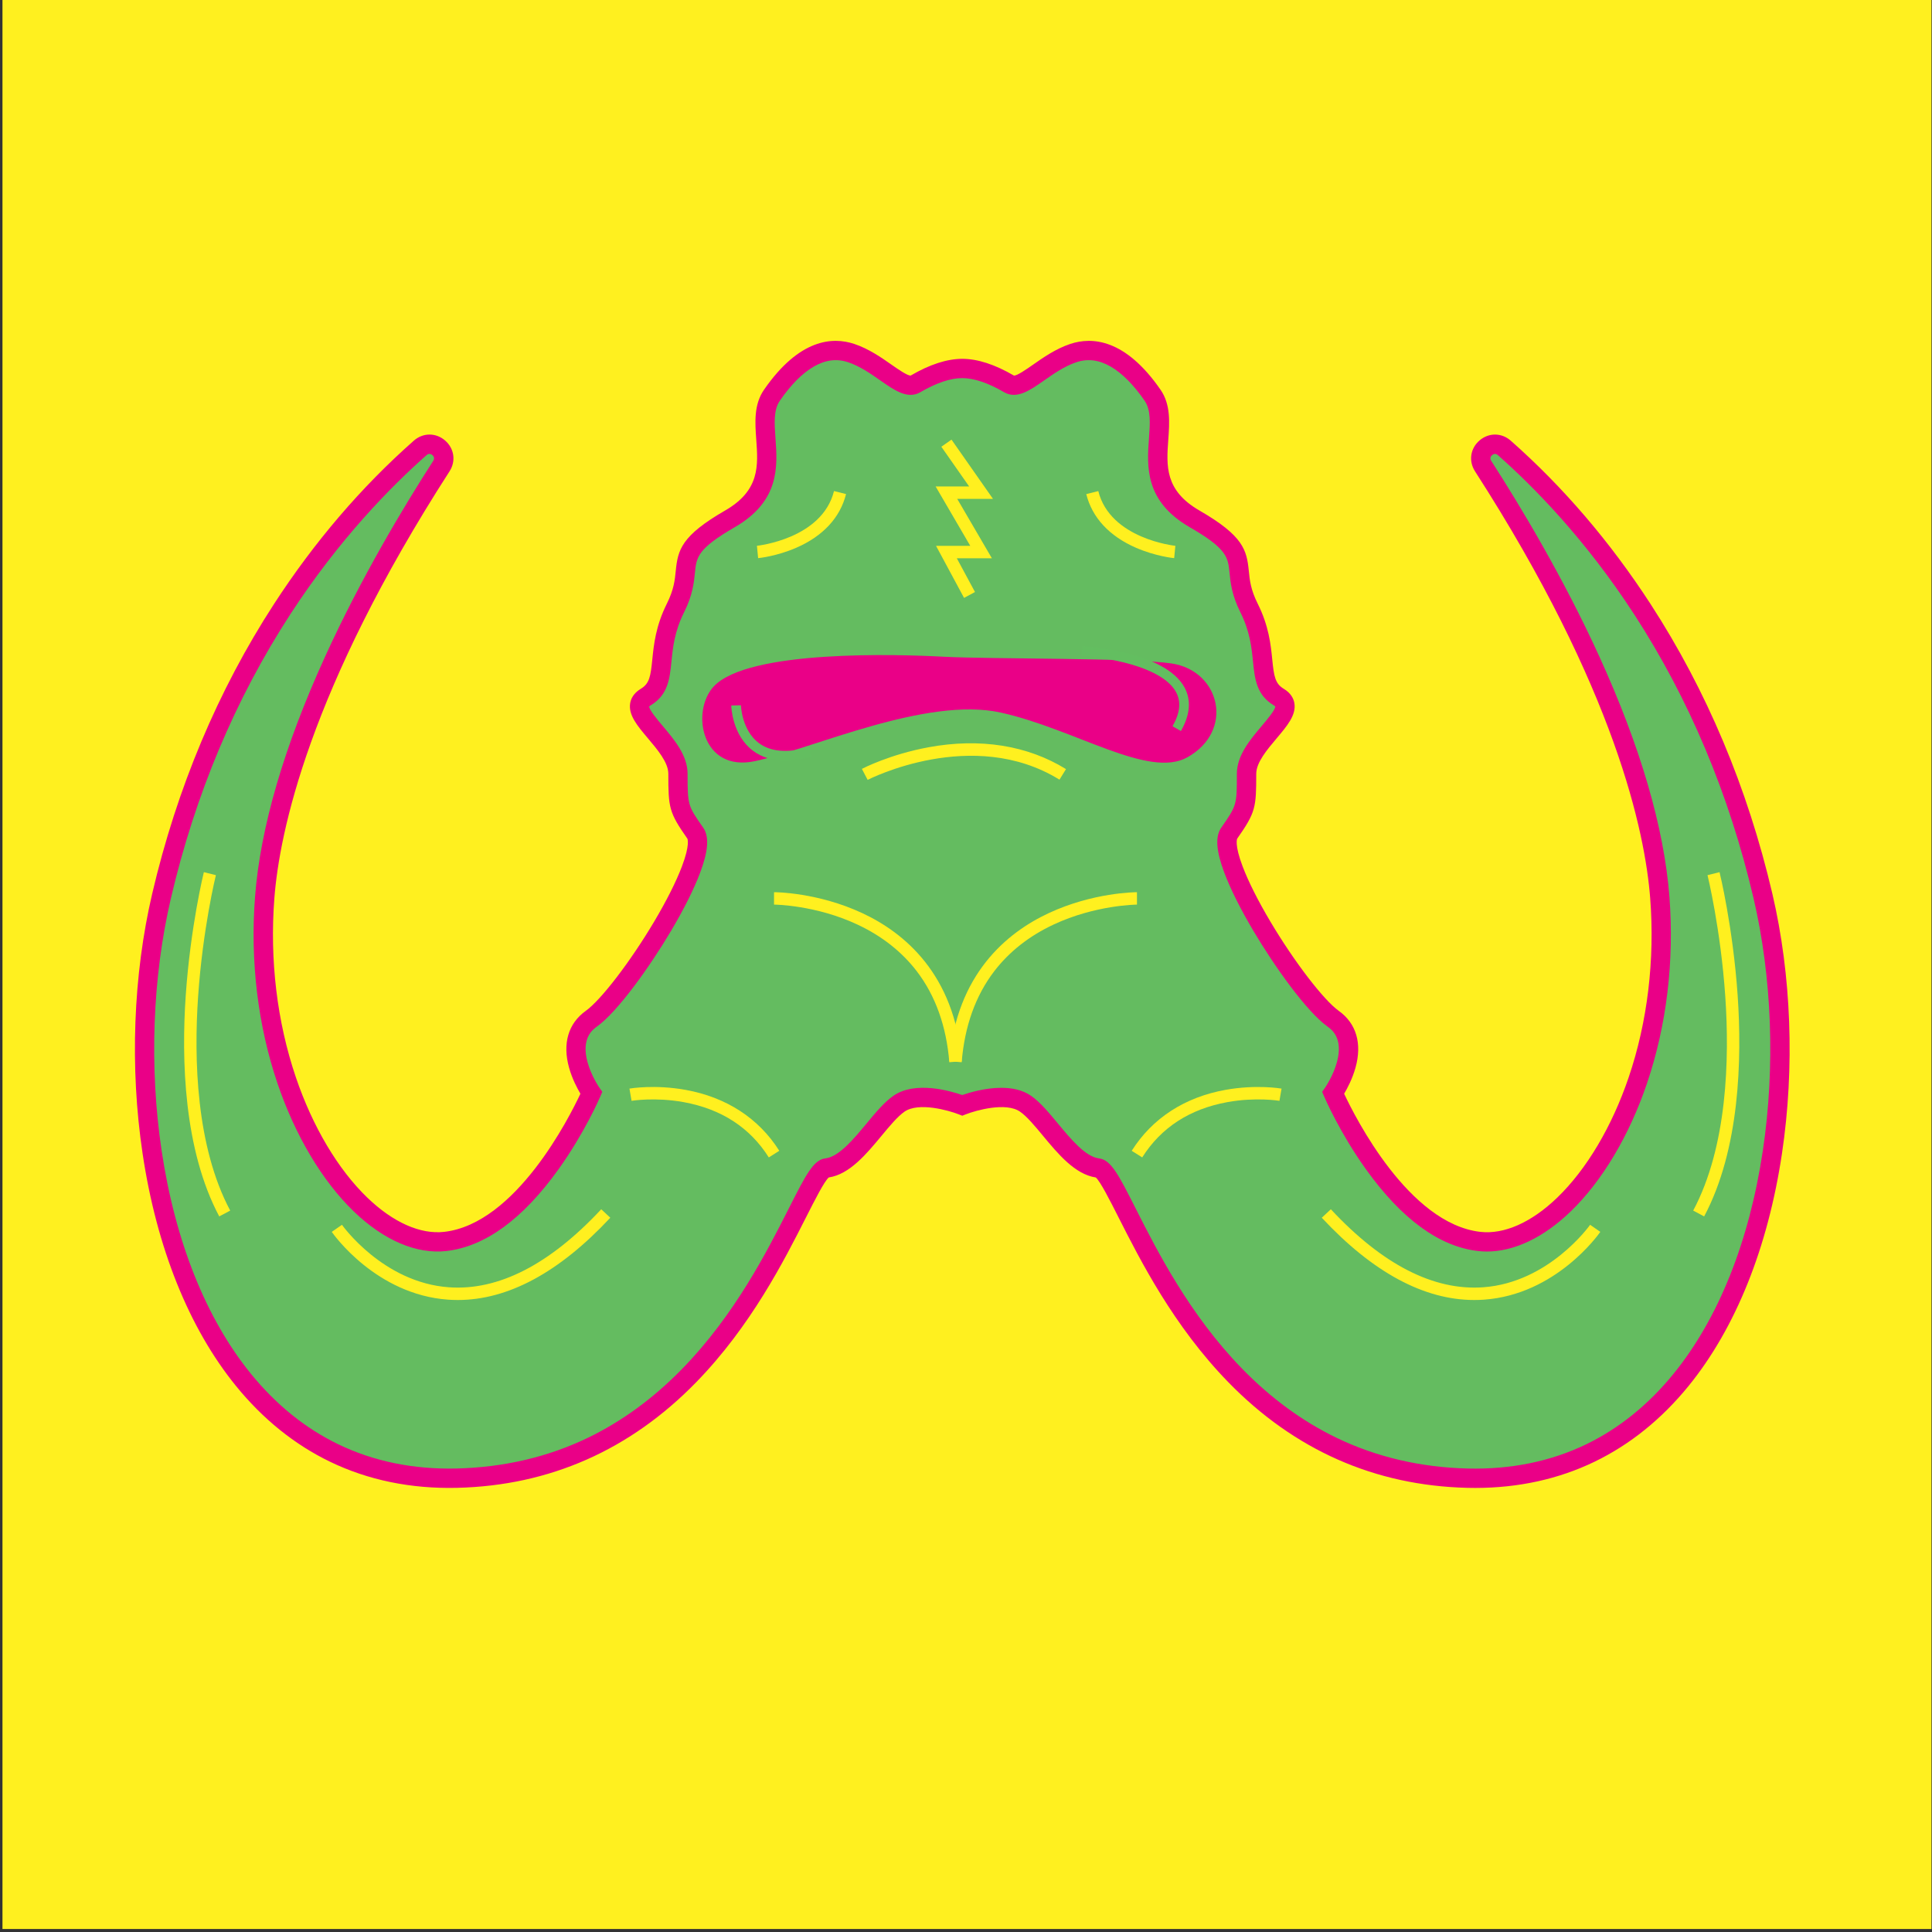 <?xml version="1.0" encoding="utf-8"?>
<!-- Generator: Adobe Illustrator 25.3.1, SVG Export Plug-In . SVG Version: 6.00 Build 0)  -->
<svg version="1.1" xmlns="http://www.w3.org/2000/svg" xmlns:xlink="http://www.w3.org/1999/xlink" x="0px" y="0px"
	 viewBox="0 0 2000 2000" style="enable-background:new 0 0 2000 2000;" xml:space="preserve">
<rect x="0" y="0" width="2000" height="2000" fill="#333333" stroke="none"/>
<style type="text/css">
	.st0{display:none;}
	.st1{display:inline;fill:#ED0877;}
	.st2{display:inline;fill:#2E2F80;}
	.st3{display:inline;fill:#1C2068;}
	.st4{display:inline;fill:#FFF320;}
	.st5{display:inline;fill:#D8C909;}
	.st6{display:inline;fill:#00BCE8;}
	.st7{display:inline;fill:#02A1BC;}
	.st8{display:inline;fill:#CC096F;}
	.st9{display:inline;fill:#63BE60;}
	.st10{display:inline;fill:#51964D;}
	.st11{display:inline;fill:#9D5FFF;}
	.st12{display:inline;fill:#733FD8;}
	.st13{display:inline;fill:#FFFFD9;stroke:#000000;stroke-width:20;stroke-miterlimit:10;}
	.st14{display:inline;fill:none;stroke:#000000;stroke-width:10;stroke-miterlimit:10;}
	.st15{display:inline;fill:#FFFFFF;stroke:#1AEFFF;stroke-width:10;stroke-linejoin:round;stroke-miterlimit:10;}
	.st16{display:inline;}
	.st17{display:inline;fill:#1AEFFF;}
	.st18{display:inline;fill:#FFFFD9;stroke:#000000;stroke-width:10;stroke-miterlimit:10;}
	.st19{clip-path:url(#SVGID_2_);}
	.st20{fill:#1AEFFF;}
	.st21{fill:#FF3B27;}
	.st22{fill:#CC2323;}
	.st23{display:inline;fill:#63BE60;stroke:#000000;stroke-width:20;stroke-miterlimit:10;}
	.st24{display:inline;fill:none;stroke:#63BE60;stroke-width:10;stroke-miterlimit:10;}
	.st25{fill:#FFFFD9;stroke:#000000;stroke-width:20;stroke-miterlimit:10;}
	.st26{fill:none;stroke:#000000;stroke-width:10;stroke-linecap:round;stroke-miterlimit:10;}
	.st27{stroke:#000000;stroke-width:20;stroke-miterlimit:10;}
	.st28{fill:#FFFFD9;stroke:#000000;stroke-width:10;stroke-miterlimit:10;}
	.st29{stroke:#FFFFD9;stroke-width:20;stroke-miterlimit:10;}
	.st30{fill:none;stroke:#FFFFD9;stroke-width:20;stroke-miterlimit:10;}
	.st31{fill:none;stroke:#000000;stroke-width:10;stroke-miterlimit:10;}
	.st32{display:inline;fill:none;stroke:#FFF320;stroke-width:10;stroke-miterlimit:10;}
	.st33{display:inline;fill:#FFF320;stroke:#000000;stroke-width:20;stroke-miterlimit:10;}
	.st34{display:inline;fill:none;stroke:#000000;stroke-width:20;stroke-miterlimit:10;}
	.st35{display:inline;fill:none;stroke:#000000;stroke-width:20;stroke-linecap:round;stroke-miterlimit:10;}
	.st36{display:inline;fill:none;stroke:#000000;stroke-width:10;stroke-linecap:round;stroke-miterlimit:10;}
	.st37{fill:#EA0087;}
	.st38{fill:#00B9E5;}
	.st39{fill:#9D5FFF;}
	.st40{fill:#FFF320;}
	.st41{fill:#ED0877;}
	.st42{fill:#FFFFD9;}
	.st43{fill:#64BC60;}
	.st44{fill:#FFF01F;}
	.st45{fill:#63BE60;}
	.st46{fill:#2522B8;}
	.st47{fill:#733FD8;}
	.st48{clip-path:url(#SVGID_4_);}
</style>
<g id="OG" class="st0">
	<rect x="0" class="st4" width="2000" height="2000"/>
	<polygon class="st5" points="1447.36,598.6 1999.94,1151.18 1996.03,2000 1049.99,2000 439.27,1389.16 1142.6,1035.4 
		1336.39,1288.37 1535.92,1255.99 1610.68,949.6 	"/>
	<path class="st23" d="M1650.51,967.5c-44.6-190.65-144.97-305.11-208.5-361.16c-9.91-8.74-24.23,3.58-17.08,14.69
		c50.43,78.29,132.83,223.29,142.44,347.8c12.32,159.59-75.82,285.32-145.65,277.34S1304,1126.45,1304,1126.45s27.93-39.9,0-59.86
		c-27.93-19.95-97.77-129.69-83.8-149.64s13.97-21.95,13.97-47.89c0-25.94,45.89-49.88,25.94-61.85
		c-19.95-11.97-5.99-35.91-23.94-71.83c-17.96-35.91,7.98-41.9-43.9-71.83c-51.88-29.93-15.96-73.82-33.92-99.76
		c-17.96-25.94-39.9-41.9-63.85-33.92c-23.94,7.98-41.23,31.04-51.88,24.83c-10.64-6.21-24.39-12.41-37.69-12.41
		c-13.3,0-27.05,6.21-37.69,12.41c-10.64,6.21-27.93-16.85-51.88-24.83c-23.94-7.98-45.89,7.98-63.85,33.92
		c-17.96,25.94,17.96,69.83-33.92,99.76c-51.88,29.93-25.94,35.91-43.9,71.83c-17.96,35.91-3.99,59.86-23.94,71.83
		c-19.95,11.97,25.94,35.91,25.94,61.85c0,25.94,0,27.93,13.97,47.89s-55.87,129.69-83.8,149.64c-27.93,19.95,0,59.86,0,59.86
		s-47.89,111.73-117.72,119.71c-69.83,7.98-157.97-117.75-145.65-277.34c9.61-124.51,92.01-269.51,142.44-347.8
		c7.15-11.11-7.17-23.43-17.08-14.69c-63.53,56.05-163.9,170.51-208.5,361.16c-45.06,192.61,17.29,474.87,238.1,469.55
		c220.81-5.32,275.34-247.41,297.96-250.07c22.61-2.66,41.24-39.9,58.53-51.88s50.99,1.33,50.99,1.33s33.7-13.3,50.99-1.33
		c17.29,11.97,35.91,49.22,58.53,51.88c22.61,2.66,77.15,244.75,297.96,250.07C1633.21,1442.36,1695.57,1160.1,1650.51,967.5z"/>
	<path class="st14" d="M737.43,1127.85c0,0,77.15-13.3,115.72,47.89"/>
	<path class="st14" d="M500.66,1235.59c0,0,87.79,126.37,216.82-11.97"/>
	<path class="st14" d="M388.27,949.6c0,0-42.57,171.59,11.97,274.01"/>
	<path class="st14" d="M853.15,969.56c0,0,135.68,0,146.32,131.69"/>
	<path class="st14" d="M1261.51,1127.85c0,0-77.15-13.3-115.72,47.89"/>
	<path class="st14" d="M1498.28,1235.59c0,0-87.79,126.37-216.82-11.97"/>
	<path class="st14" d="M1610.68,949.6c0,0,42.57,171.59-11.97,274.01"/>
	<path class="st14" d="M1145.79,969.56c0,0-135.68,0-146.32,131.69"/>
	<path class="st14" d="M926.31,869.56c0,0,86.46-45.23,159.62,0"/>
	<path class="st16" d="M804.56,798.63c-18.62,19.88-10.04,69.63,33.45,60.2c46.64-10.11,138.23-52.39,198.09-39.09
		c59.86,13.3,119,53.5,150.26,36.09c38.31-21.35,26.6-69.83-12.65-75.72c-30.81-4.62-146.31-3.43-183.55-5.42
		C952.92,772.69,832.41,768.9,804.56,798.63z"/>
	<path class="st24" d="M822.56,813.93c0,0,1.1,53.81,59.86,37.5"/>
	<path class="st24" d="M1101.45,770.03c0,0,108.38,6.42,76.4,62.65"/>
	<polyline class="st14" points="1010.78,724.88 992.16,690.3 1020.09,690.3 992.16,642.41 1020.09,642.41 992.16,602.51 	"/>
	<path class="st14" d="M839.85,690.22c0,0,55.87-5.32,66.51-47.89"/>
	<path class="st14" d="M1176.26,690.22c0,0-55.87-5.32-66.51-47.89"/>
</g>
<g id="Update">
	<g>
		<rect x="2.56" class="st44" width="1996.89" height="1996.89"/>
	</g>
	<g>
		<path class="st43" d="M1824.97,927.38c-57.26-244.76-186.13-391.72-267.69-463.68c-12.72-11.22-31.11,4.6-21.92,18.86
			c64.75,100.52,170.54,286.67,182.88,446.53c15.82,204.9-97.34,366.31-187,356.07c-89.66-10.25-151.14-153.7-151.14-153.7
			s35.86-51.23,0-76.85c-35.86-25.62-125.52-166.51-107.59-192.12c17.93-25.62,17.93-28.18,17.93-61.48
			c0-33.3,58.92-64.04,33.3-79.41c-25.62-15.37-7.68-46.11-30.74-92.22c-23.05-46.11,10.25-53.79-56.36-92.22
			c-66.6-38.42-20.49-94.78-43.55-128.08c-23.05-33.3-51.23-53.79-81.97-43.55c-30.74,10.25-52.94,39.85-66.6,31.88
			c-13.66-7.97-31.31-15.94-48.39-15.94c-17.08,0-34.72,7.97-48.39,15.94c-13.66,7.97-35.86-21.63-66.6-31.88
			c-30.74-10.25-58.92,10.25-81.97,43.55c-23.05,33.3,23.06,89.66-43.55,128.08c-66.6,38.42-33.3,46.11-56.36,92.22
			c-23.05,46.11-5.12,76.85-30.74,92.22c-25.62,15.37,33.3,46.11,33.3,79.41c0,33.3,0,35.86,17.93,61.48
			s-71.73,166.51-107.59,192.12c-35.86,25.62,0,76.85,0,76.85s-61.48,143.45-151.14,153.7c-89.66,10.25-202.82-151.17-187-356.07
			c12.34-159.86,118.13-346.01,182.88-446.53c9.19-14.26-9.2-30.08-21.92-18.86c-81.56,71.96-210.43,218.92-267.69,463.68
			c-57.85,247.28,22.2,609.67,305.69,602.84c283.49-6.83,353.51-317.64,382.54-321.06c29.03-3.42,52.94-51.23,75.14-66.6
			c22.2-15.37,65.46,1.71,65.46,1.71s43.26-17.08,65.46-1.71c22.2,15.37,46.11,63.19,75.14,66.6
			c29.03,3.42,99.05,314.23,382.54,321.06C1802.77,1537.05,1882.82,1174.66,1824.97,927.38z"/>
		<path class="st37" d="M1527.08,1540.31c-2.67,0-5.35-0.03-8.04-0.1c-95.78-2.31-179.07-39.12-247.54-109.41
			c-56.64-58.14-90.96-125.89-113.67-170.72c-8.86-17.49-18.86-37.23-23.48-41.17c-21.55-3.24-39.06-24.36-54.55-43.03
			c-8.58-10.35-16.69-20.13-23.89-25.12c-14.54-10.06-45.43-1.4-56.11,2.79l-3.66,1.44l-3.67-1.44
			c-10.67-4.19-41.57-12.85-56.1-2.79c-7.2,4.99-15.31,14.76-23.89,25.11c-15.49,18.68-33,39.8-54.55,43.03
			c-4.62,3.94-14.62,23.68-23.48,41.17c-22.71,44.83-57.03,112.58-113.67,170.72c-68.47,70.29-151.76,107.1-247.54,109.41
			c-47.86,1.15-92.18-7.96-131.72-27.08c-36.65-17.72-69.38-44.11-97.27-78.42c-48.68-59.89-82.11-143.12-96.67-240.69
			c-13.29-89.06-9.74-184.57,9.99-268.94c25.64-109.59,68.06-210.46,126.08-299.81c41.78-64.33,90.47-121.22,144.73-169.09
			c9.46-8.35,22.74-8.43,32.31-0.21c9.57,8.22,11.47,21.38,4.64,31.99c-145.52,225.9-176.06,373.82-181.32,441.89
			c-4.93,63.83,2.77,127.94,22.26,185.38c17.32,51.05,43.58,95.28,73.95,124.54c26.65,25.69,54.95,38.28,79.68,35.44
			c74.11-8.47,129.56-118.66,140.94-142.99c-3.34-5.62-8.55-15.48-11.74-26.9c-7-25-0.87-45.91,17.27-58.86
			c15.75-11.25,46.17-50.94,70.75-92.31c12.8-21.55,22.75-41.3,28.76-57.11c8.72-22.93,5.72-28.79,5.69-28.85
			c-19.09-27.27-19.73-32.05-19.73-67.2c0-11.68-11.22-24.96-21.12-36.67c-10.95-12.96-20.4-24.15-18.37-36.36
			c0.7-4.22,3.18-10.23,11.04-14.95c8.99-5.39,10.13-13.14,11.85-30.16c1.57-15.51,3.52-34.81,15.09-57.96
			c7.28-14.57,8.26-24.4,9.2-33.92c2.15-21.71,5.77-36.34,51.1-62.49c36.05-20.8,34.2-46.33,32.24-73.36
			c-1.29-17.84-2.62-36.29,8.08-51.75c36.48-52.69,70.9-54.83,93.36-47.34c15.06,5.02,28.08,14.13,38.54,21.46
			c6.32,4.42,16.92,11.82,19.94,11.25c19.61-11.46,37.58-17.28,53.35-17.28c15.77,0,33.74,5.82,53.42,17.3
			c2.98,0.56,13.54-6.85,19.86-11.27c10.46-7.32,23.48-16.44,38.54-21.46c22.45-7.48,56.88-5.35,93.36,47.34
			c10.7,15.46,9.37,33.91,8.08,51.75c-1.96,27.03-3.8,52.57,32.25,73.37c45.32,26.15,48.95,40.78,51.1,62.49
			c0.94,9.51,1.92,19.35,9.2,33.92c11.58,23.15,13.53,42.45,15.09,57.96c1.72,17.01,2.86,24.76,11.85,30.16
			c7.86,4.71,10.34,10.73,11.04,14.95c2.03,12.21-7.43,23.41-18.37,36.36c-9.9,11.72-21.12,25-21.12,36.68
			c0,35.15-0.64,39.93-19.74,67.21c-0.02,0.04-3.02,5.91,5.7,28.83c6.01,15.81,15.95,35.56,28.76,57.11
			c24.58,41.37,55,81.06,70.75,92.31c18.14,12.95,24.27,33.86,17.27,58.86c-3.2,11.41-8.4,21.28-11.74,26.9
			c11.39,24.31,66.92,134.53,140.93,142.99c24.74,2.83,53.04-9.76,79.68-35.45c30.36-29.26,56.62-73.5,73.95-124.54
			c19.49-57.44,27.19-121.54,22.26-185.38c-5.25-68.07-35.8-215.98-181.32-441.89c-6.83-10.61-4.93-23.76,4.64-31.99
			c9.56-8.22,22.85-8.13,32.31,0.21c54.26,47.87,102.95,104.76,144.73,169.09c58.02,89.35,100.44,190.22,126.08,299.81
			c19.74,84.36,23.28,179.87,9.99,268.94c-14.56,97.57-47.99,180.8-96.67,240.69c-27.89,34.31-60.62,60.69-97.27,78.42
			C1613.45,1531.18,1571.87,1540.31,1527.08,1540.31z M1036.52,1126.1c10.86,0,21.89,2.08,30.77,8.23
			c9.46,6.55,18.42,17.35,27.9,28.79c13.38,16.14,28.55,34.43,42.71,36.1c12.24,1.44,20.24,17.23,37.76,51.83
			c22.16,43.74,55.65,109.85,110.16,165.8c29.77,30.56,62.68,54.64,97.82,71.58c41.31,19.92,87.03,30.61,135.87,31.79
			c44.65,1.07,85.88-7.36,122.53-25.09c34-16.44,64.43-41.01,90.46-73.03c46.42-57.11,78.38-137,92.41-231.03
			c12.93-86.62,9.49-179.47-9.69-261.43c-25.11-107.33-66.62-206.07-123.38-293.47c-50.81-78.24-104.82-132.9-141.19-164.99
			c-2.62-2.31-4.91-1.02-6.04-0.05c-1.13,0.98-2.76,3.05-0.86,5.99c30.49,47.33,74.63,120.84,111.78,202.28
			c42.68,93.55,67.13,177.3,72.66,248.9c5.13,66.51-2.91,133.36-23.27,193.34c-18.33,54.01-46.39,101.07-79,132.51
			c-27.98,26.97-58.41,41.43-86.68,41.43c-3.08,0-6.13-0.17-9.15-0.52c-40.11-4.58-79.2-33.12-116.19-84.81
			c-26.9-37.59-42.36-73.38-43.01-74.89l-2.19-5.12l3.19-4.56c0.07-0.1,8.23-11.94,12.12-26.19c6.82-24.96-5.65-33.86-9.74-36.79
			c-21.51-15.36-54.87-62.14-76.76-99.1c-13.44-22.68-23.87-43.58-30.18-60.43c-8.45-22.58-9.42-37.34-3.03-46.46
			c16.12-23.03,16.12-23.65,16.12-55.75c0-18.99,13.73-35.24,25.84-49.58c5.2-6.16,13.84-16.39,13.92-20.03
			c-0.17-0.2-0.62-0.63-1.6-1.22c-17.97-10.78-19.66-27.55-21.46-45.29c-1.48-14.61-3.15-31.16-13.08-51.03
			c-8.93-17.87-10.2-30.63-11.22-40.89c-1.59-15.99-2.46-24.8-41.19-47.14c-46.91-27.06-44.3-63.14-42.2-92.13
			c1.13-15.7,2.12-29.25-4.58-38.92c-11.42-16.5-23.17-28.32-34.91-35.15c-12.13-7.05-23.81-8.56-35.68-4.6
			c-12.3,4.1-23.5,11.94-33.39,18.87c-14.55,10.19-28.3,19.81-41.41,12.16c-16.58-9.67-31.17-14.58-43.35-14.58
			c-12.18,0-26.77,4.9-43.35,14.58c-13.12,7.65-26.86-1.97-41.41-12.16c-9.89-6.92-21.09-14.77-33.39-18.87
			c-11.88-3.96-23.55-2.45-35.68,4.6c-11.74,6.83-23.49,18.65-34.91,35.15c-6.69,9.67-5.71,23.22-4.58,38.92
			c2.1,28.99,4.71,65.07-42.2,92.13c-38.73,22.35-39.61,31.15-41.19,47.14c-1.02,10.26-2.28,23.02-11.22,40.89
			c-9.93,19.87-11.61,36.42-13.08,51.03c-1.79,17.75-3.49,34.51-21.46,45.29c-0.98,0.59-1.43,1.02-1.6,1.22
			c0.08,3.65,8.72,13.88,13.92,20.03c12.11,14.34,25.84,30.59,25.84,49.58c0,32.71,0.3,33.14,16.12,55.75
			c6.39,9.12,5.42,23.89-3.03,46.46c-6.31,16.85-16.74,37.74-30.18,60.43c-21.89,36.96-55.25,83.74-76.76,99.1
			c-4.1,2.93-16.57,11.83-9.74,36.79c3.9,14.25,12.05,26.08,12.13,26.2l3.16,4.55l-2.17,5.11c-0.64,1.5-16.11,37.29-43,74.89
			c-36.99,51.69-76.08,80.22-116.19,84.81c-30.76,3.52-64.81-11.01-95.83-40.92c-32.62-31.44-60.67-78.5-79-132.51
			c-20.36-59.98-28.4-126.84-23.27-193.34c5.53-71.6,29.97-155.34,72.66-248.9c37.16-81.44,81.3-154.95,111.78-202.28
			c1.89-2.94,0.27-5.01-0.86-5.99c-1.13-0.97-3.42-2.26-6.04,0.05c-36.37,32.08-90.38,86.75-141.19,164.99
			c-56.76,87.4-98.27,186.14-123.38,293.47c-19.17,81.96-22.61,174.8-9.69,261.43c14.03,94.03,45.99,173.92,92.41,231.02
			c26.03,32.02,56.46,56.59,90.46,73.03c36.65,17.72,77.88,26.16,122.53,25.09c48.85-1.18,94.56-11.87,135.87-31.79
			c35.14-16.94,68.05-41.02,97.82-71.58c54.51-55.95,88-122.06,110.16-165.8c17.53-34.6,25.53-50.39,37.76-51.83
			c14.16-1.67,29.33-19.96,42.72-36.1c9.48-11.44,18.44-22.24,27.9-28.79c22.56-15.62,58.97-4.98,71.16-0.73
			C1003.53,1131.03,1019.82,1126.1,1036.52,1126.1z M1133.89,1218.57C1133.89,1218.57,1133.89,1218.57,1133.89,1218.57
			L1133.89,1218.57z M858.39,1218.57L858.39,1218.57C858.39,1218.57,858.39,1218.57,858.39,1218.57z"/>
	</g>
	<g>
		<path class="st44" d="M795.85,1198.15c-19.46-30.88-49.12-50.13-88.15-57.23c-29.56-5.37-53.67-1.39-53.91-1.35l-2.18-12.65
			c1.06-0.18,26.24-4.4,57.94,1.29c42.32,7.59,75.92,29.41,97.16,63.09L795.85,1198.15z"/>
	</g>
	<g>
		<path class="st44" d="M473.91,1345.76c-3.39,0-6.78-0.12-10.16-0.36c-74.47-5.35-118.47-67.51-120.3-70.16l10.54-7.33
			c0.42,0.6,42.51,59.85,110.81,64.69c51.19,3.63,104.22-23.55,157.59-80.77l9.39,8.76
			C579.02,1317.15,525.96,1345.76,473.91,1345.76z"/>
	</g>
	<g>
		<path class="st44" d="M226.96,1259.22c-36.88-69.27-39.22-162.58-34.68-228.67c4.89-71.25,18.61-127.14,18.75-127.69l12.46,3.09
			c-0.14,0.55-13.62,55.53-18.41,125.7c-4.4,64.34-2.21,155,33.22,221.53L226.96,1259.22z"/>
	</g>
	<g>
		<path class="st44" d="M982.73,1099.61c-3.01-37.21-14.33-68.88-33.65-94.14c-15.45-20.2-36.08-36.45-61.32-48.31
			c-43.47-20.42-86.06-20.71-86.49-20.72l0.01-12.84c1.84,0,45.5,0.25,91.52,21.74c42.83,20,95.43,62.82,102.73,153.23
			L982.73,1099.61z"/>
	</g>
	<g>
		<path class="st44" d="M1182.41,1198.15l-10.86-6.85c21.24-33.69,54.83-55.5,97.16-63.09c31.7-5.68,56.88-1.47,57.94-1.29
			l-2.18,12.65l1.09-6.33l-1.08,6.33c-0.24-0.04-24.36-4.03-53.91,1.35C1231.54,1148.02,1201.88,1167.28,1182.41,1198.15z"/>
	</g>
	<g>
		<path class="st44" d="M1526.17,1345.76c-52.06,0-105.11-28.61-157.87-85.17l9.39-8.76c53.37,57.22,106.38,84.41,157.59,80.77
			c68.3-4.84,110.39-64.09,110.81-64.69l10.54,7.33c-1.84,2.64-45.84,64.81-120.3,70.16
			C1532.95,1345.64,1529.56,1345.76,1526.17,1345.76z"/>
	</g>
	<g>
		<path class="st44" d="M1764.13,1259.22l-11.33-6.03c35.43-66.53,37.62-157.19,33.22-221.53c-4.8-70.17-18.28-125.16-18.41-125.7
			l12.46-3.09c0.14,0.56,13.85,56.44,18.75,127.69C1803.35,1096.64,1801.02,1189.95,1764.13,1259.22z"/>
	</g>
	<g>
		<path class="st44" d="M995.53,1099.61l-12.8-1.03c7.31-90.41,59.9-133.23,102.73-153.23c46.02-21.49,89.68-21.74,91.52-21.74
			l0.01,12.84c-0.43,0-43.02,0.3-86.49,20.72c-25.24,11.85-45.87,28.11-61.32,48.31C1009.86,1030.73,998.53,1062.4,995.53,1099.61z"
			/>
	</g>
	<g>
		<path class="st44" d="M898.18,807.33l-5.95-11.38c1.17-0.61,29.07-15.05,69.06-22.4c53.27-9.79,102.45-1.96,142.22,22.63
			l-6.75,10.92C1006.98,751.61,899.25,806.77,898.18,807.33z"/>
	</g>
	<g>
		<path class="st37" d="M738.89,710.58c-23.91,25.53-12.89,89.39,42.94,77.29c59.88-12.98,177.47-67.26,254.32-50.18
			c76.85,17.08,152.78,68.69,192.91,46.33c49.19-27.41,34.16-89.66-16.23-97.21c-39.55-5.93-187.84-4.4-235.66-6.96
			C929.36,677.28,774.64,672.41,738.89,710.58z"/>
	</g>
	<g>
		<path class="st45" d="M812.7,787.32c-13.03,0-24.09-3.35-33.07-10.03c-21.76-16.19-22.61-45.73-22.63-46.98l10-0.21
			c0.01,0.26,0.83,26,18.66,39.21c12.13,8.99,29.58,10.41,51.85,4.23l2.67,9.64C830.24,785.94,821.06,787.32,812.7,787.32z"/>
	</g>
	<g>
		<path class="st45" d="M1222.49,756.76l-8.69-4.94c7.86-13.82,9.04-25.4,3.61-35.42c-7.13-13.15-26.1-23.81-54.84-30.83
			c-22.34-5.46-42.6-6.71-42.8-6.72l0.59-9.98c3.49,0.21,85.61,5.49,105.84,42.77C1233.31,724.75,1232.06,739.93,1222.49,756.76z"/>
	</g>
	<g>
		<polygon class="st44" points="997.99,618.94 968.99,565.07 1004.42,565.07 968.56,503.59 1003.27,503.59 974.48,462.46 
			984.99,455.1 1027.93,516.43 990.91,516.43 1026.78,577.91 990.48,577.91 1009.3,612.85 		"/>
	</g>
	<g>
		<path class="st44" d="M784.81,577.79L783.59,565l0.61,6.39l-0.62-6.39c0.67-0.07,67.39-7.12,79.78-56.65l12.46,3.11
			c-6.09,24.35-23.89,43.57-51.49,55.56C803.99,575.88,785.58,577.71,784.81,577.79z"/>
	</g>
	<g>
		<path class="st44" d="M1215.5,577.79c-0.77-0.07-19.18-1.91-39.52-10.75c-27.59-12-45.4-31.21-51.49-55.56l12.46-3.11
			c12.38,49.53,79.1,56.58,79.78,56.65L1215.5,577.79z"/>
	</g>
</g>
</svg>
